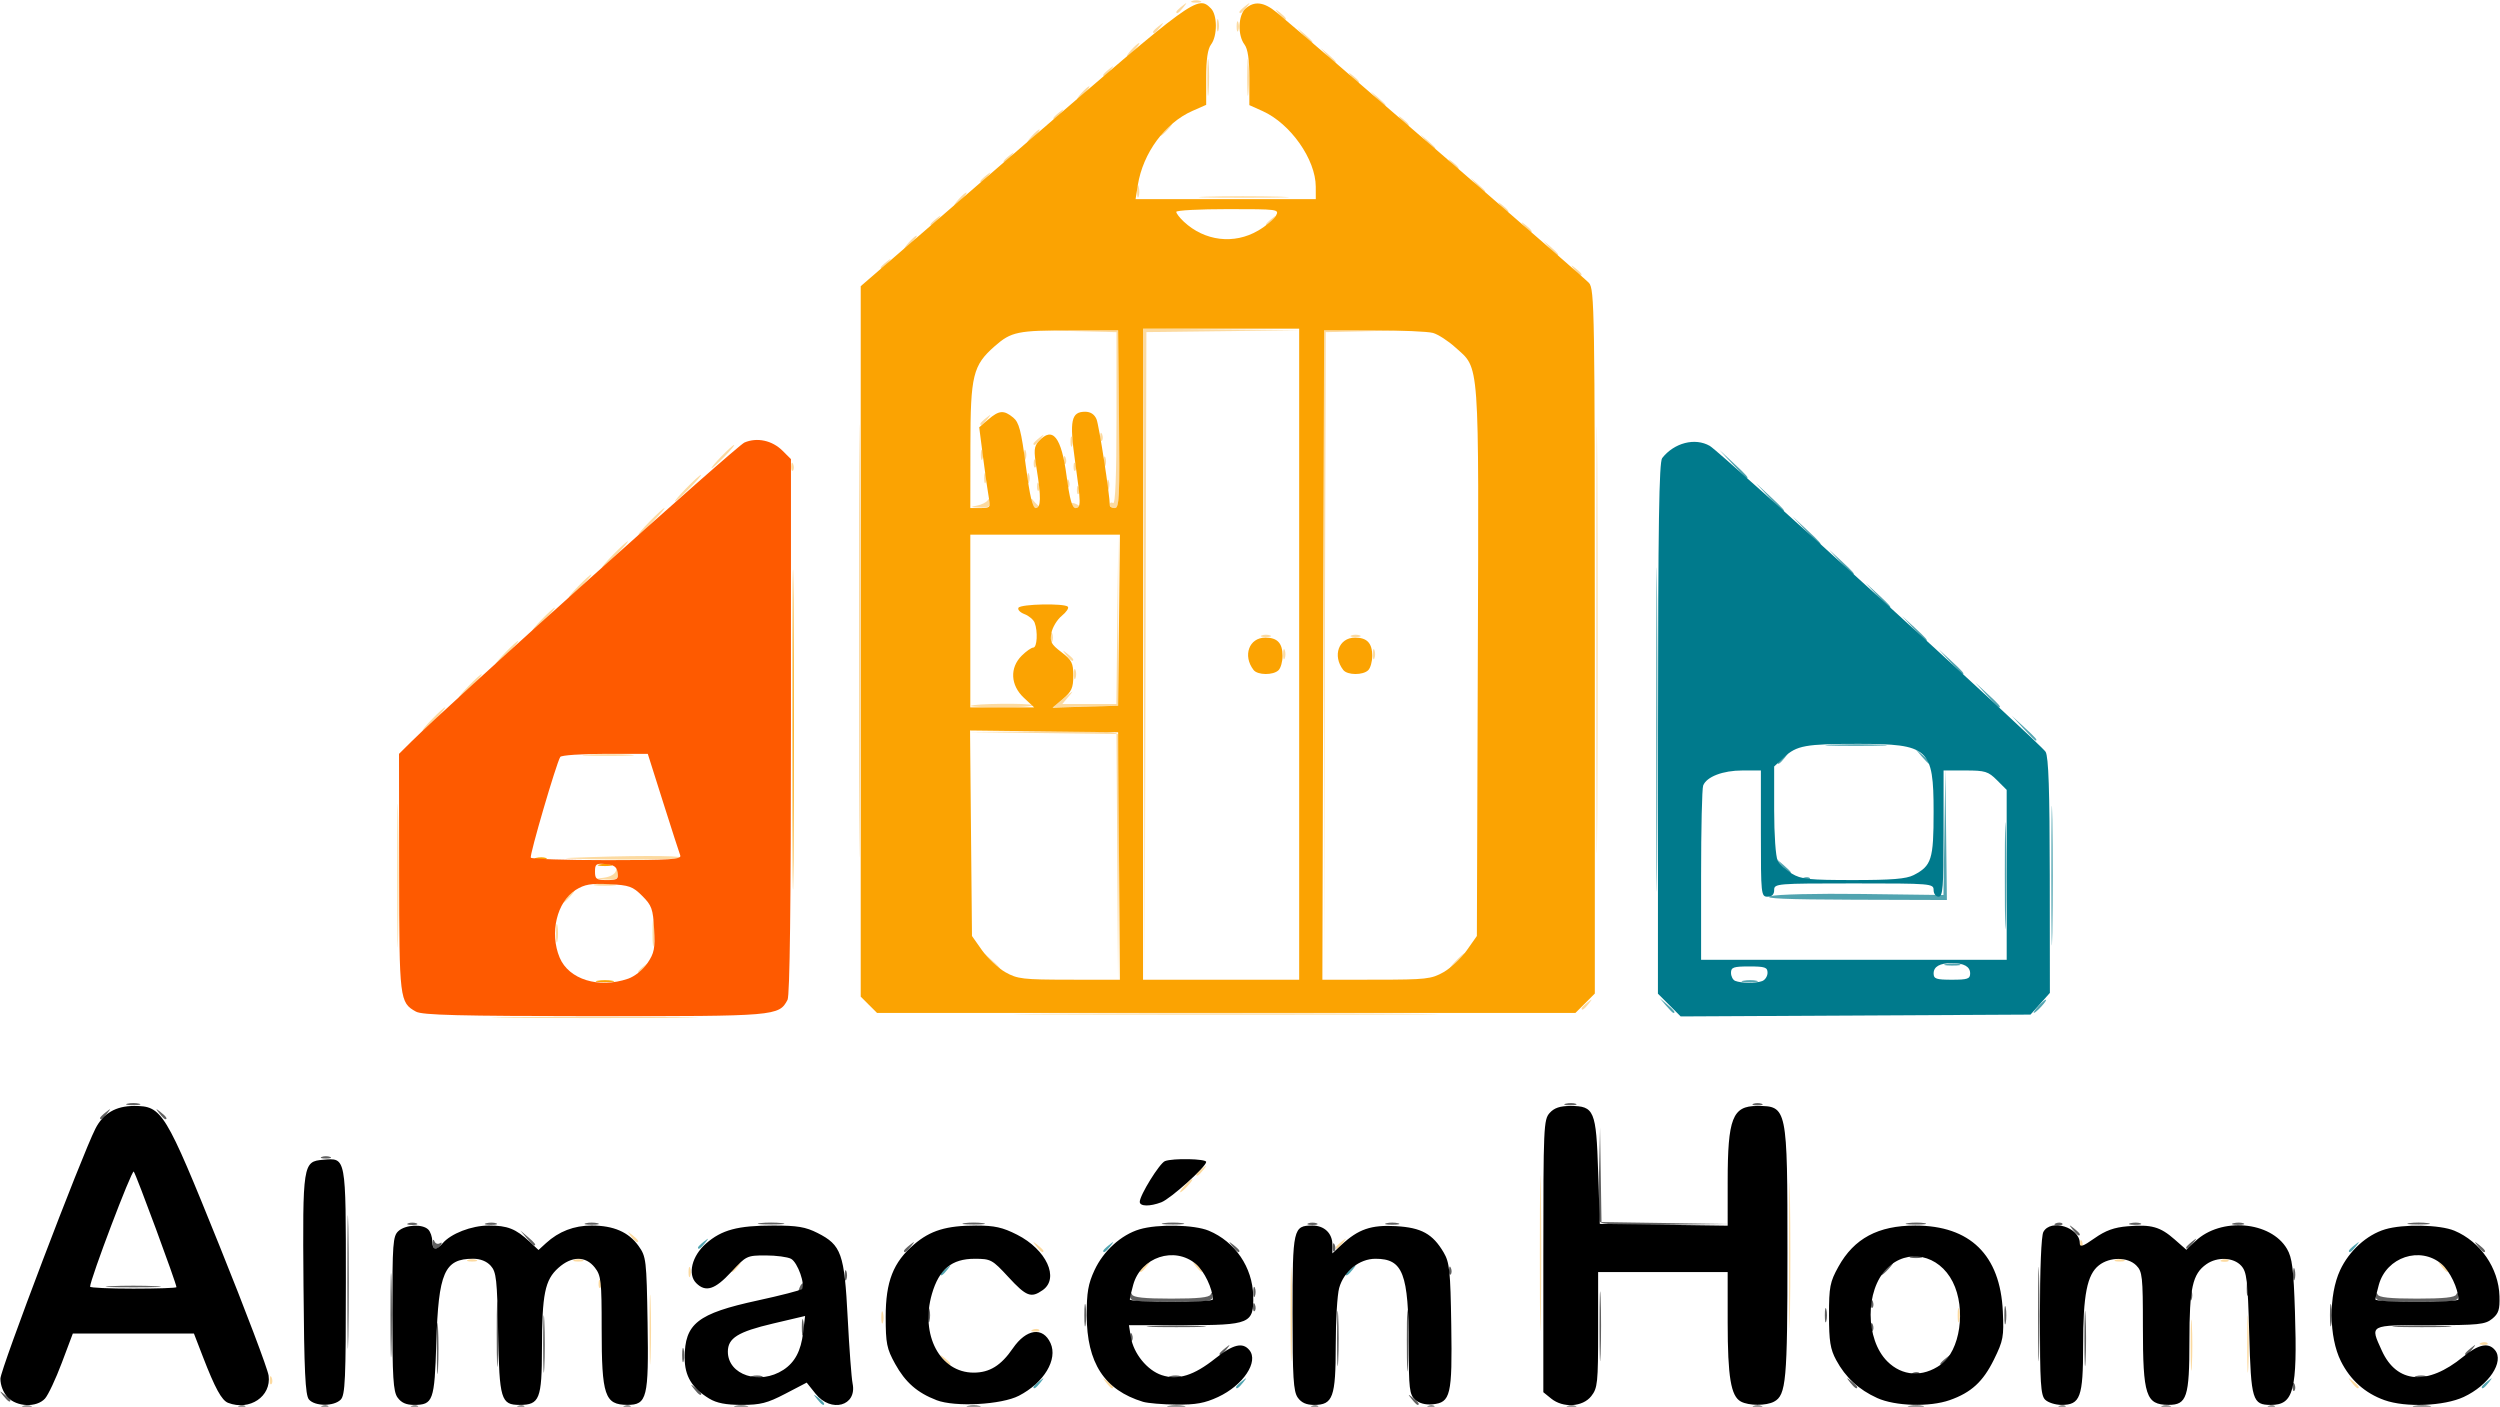 <?xml version="1.0" encoding="UTF-8" standalone="no"?>
<!-- Created with Inkscape (http://www.inkscape.org/) -->

<svg
   width="60.935mm"
   height="34.285mm"
   viewBox="0 0 60.935 34.285"
   version="1.1"
   id="svg1"
   inkscape:version="1.4.2 (ebf0e940d0, 2025-05-08)"
   sodipodi:docname="homealmacen_logo.svg"
   xmlns:inkscape="http://www.inkscape.org/namespaces/inkscape"
   xmlns:sodipodi="http://sodipodi.sourceforge.net/DTD/sodipodi-0.dtd"
   xmlns="http://www.w3.org/2000/svg"
   xmlns:svg="http://www.w3.org/2000/svg">
  <sodipodi:namedview
     id="namedview1"
     pagecolor="#ffffff"
     bordercolor="#000000"
     borderopacity="0.25"
     inkscape:showpageshadow="2"
     inkscape:pageopacity="0.0"
     inkscape:pagecheckerboard="0"
     inkscape:deskcolor="#d1d1d1"
     inkscape:document-units="mm"
     inkscape:zoom="0.5835087"
     inkscape:cx="163.66508"
     inkscape:cy="323.04574"
     inkscape:window-width="1600"
     inkscape:window-height="856"
     inkscape:window-x="0"
     inkscape:window-y="0"
     inkscape:window-maximized="1"
     inkscape:current-layer="layer1" />
  <defs
     id="defs1" />
  <g
     inkscape:label="Capa 1"
     inkscape:groupmode="layer"
     id="layer1"
     transform="translate(-61.494,-63.181)">
    <g
       id="g40"
       transform="matrix(0.306,0,0,0.306,136.637,54.514)">
      <path
         style="fill:#fcdaa0"
         d="m -157.461,138.443 c -0.329,-0.42 -0.32,-0.429 0.1,-0.1 0.441,0.346 0.581,0.563 0.363,0.563 -0.055,0 -0.263,-0.208 -0.463,-0.463 z m 14.699,-5.49 c 1.9e-4,-3.347 0.038,-4.68 0.084,-2.962 0.046,1.718 0.046,4.457 -3.4e-4,6.085 -0.046,1.629 -0.084,0.223 -0.084,-3.124 z m 76.191,2.381 c 4.13e-4,-2.037 0.042,-2.836 0.092,-1.774 0.05,1.061 0.05,2.728 -7.5e-4,3.704 -0.051,0.976 -0.092,0.107 -0.092,-1.93 z m 8.329,3.109 c -0.329,-0.42 -0.32,-0.429 0.1,-0.1 0.441,0.346 0.581,0.563 0.363,0.563 -0.055,0 -0.263,-0.208 -0.463,-0.463 z m -165.839,-0.22 c 0.013,-0.308 0.075,-0.371 0.16,-0.16 0.076,0.191 0.067,0.419 -0.021,0.507 -0.088,0.088 -0.15,-0.068 -0.139,-0.347 z m 30.25,-3.947 c -3e-4,-2.474 0.04,-3.522 0.088,-2.328 0.049,1.193 0.049,3.217 5.5e-4,4.498 -0.049,1.28 -0.089,0.304 -0.089,-2.17 z m 122.76,1.191 c 0,-1.819 0.042,-2.563 0.094,-1.654 0.052,0.909 0.052,2.398 0,3.307 -0.052,0.909 -0.094,0.165 -0.094,-1.654 z m -51.84,-7.276 c -7e-5,-5.53 0.035,-7.83 0.078,-5.111 0.043,2.719 0.043,7.243 1.5e-4,10.054 -0.043,2.811 -0.078,0.586 -0.078,-4.944 z m 19.843,0.132 c 0,-5.166 0.035,-7.279 0.079,-4.696 0.043,2.583 0.043,6.81 0,9.393 -0.043,2.583 -0.079,0.47 -0.079,-4.696 z m -67.357,8.268 c -0.329,-0.42 -0.32,-0.429 0.1,-0.1 0.441,0.346 0.581,0.563 0.363,0.563 -0.055,0 -0.263,-0.208 -0.463,-0.463 z m 122.486,-1.305 c 0.191,-0.076 0.419,-0.067 0.507,0.021 0.088,0.088 -0.068,0.15 -0.347,0.139 -0.308,-0.013 -0.371,-0.075 -0.16,-0.16 z m -115.358,-1.058 c 0.191,-0.076 0.419,-0.067 0.507,0.021 0.088,0.088 -0.068,0.15 -0.347,0.139 -0.308,-0.013 -0.371,-0.075 -0.16,-0.16 z m -12.07,-1.01 c 0.005,-0.437 0.065,-0.583 0.132,-0.326 0.067,0.257 0.063,0.615 -0.01,0.794 -0.072,0.179 -0.127,-0.032 -0.122,-0.468 z m 85.735,-0.132 c 0,-0.509 0.054,-0.718 0.121,-0.463 0.067,0.255 0.067,0.671 0,0.926 -0.067,0.255 -0.121,0.046 -0.121,-0.463 z m -108.255,-2.536 c 0.013,-0.308 0.075,-0.371 0.16,-0.16 0.076,0.191 0.067,0.419 -0.021,0.507 -0.088,0.088 -0.15,-0.068 -0.139,-0.347 z m 7.165,-0.904 c 0,-0.364 0.06,-0.513 0.133,-0.331 0.073,0.182 0.073,0.48 0,0.661 -0.073,0.182 -0.133,0.033 -0.133,-0.331 z m 3.398,-0.1 c 0,-0.055 0.208,-0.263 0.463,-0.463 0.42,-0.329 0.429,-0.32 0.1,0.1 -0.346,0.441 -0.563,0.581 -0.563,0.363 z m 32.544,0 c 0,-0.055 0.208,-0.263 0.463,-0.463 0.42,-0.329 0.429,-0.32 0.1,0.1 -0.346,0.441 -0.563,0.581 -0.563,0.363 z m 4.464,-0.363 c -0.329,-0.42 -0.32,-0.429 0.1,-0.1 0.255,0.2 0.463,0.408 0.463,0.463 0,0.218 -0.217,0.078 -0.563,-0.363 z m 99.219,0 c -0.329,-0.42 -0.32,-0.429 0.1,-0.1 0.441,0.346 0.581,0.563 0.363,0.563 -0.055,0 -0.263,-0.208 -0.463,-0.463 z m -157.195,-0.506 c 0.182,-0.073 0.48,-0.073 0.661,0 0.182,0.073 0.033,0.133 -0.331,0.133 -0.364,0 -0.513,-0.06 -0.331,-0.133 z m 8.467,0 c 0.182,-0.073 0.48,-0.073 0.661,0 0.182,0.073 0.033,0.133 -0.331,0.133 -0.364,0 -0.513,-0.06 -0.331,-0.133 z m 122.767,0 c 0.182,-0.073 0.48,-0.073 0.661,0 0.182,0.073 0.033,0.133 -0.331,0.133 -0.364,0 -0.513,-0.06 -0.331,-0.133 z m 8.483,-0.006 c 0.191,-0.076 0.419,-0.067 0.507,0.021 0.088,0.088 -0.068,0.15 -0.347,0.139 -0.308,-0.013 -0.371,-0.075 -0.16,-0.16 z m -94.44,-1.076 c -0.329,-0.42 -0.32,-0.429 0.1,-0.1 0.255,0.2 0.463,0.408 0.463,0.463 0,0.218 -0.217,0.078 -0.563,-0.363 z m 23.846,0.099 c 0,-0.055 0.208,-0.263 0.463,-0.463 0.42,-0.329 0.429,-0.32 0.1,0.1 -0.346,0.441 -0.563,0.581 -0.563,0.363 z m 59.288,-0.319 c 0.013,-0.308 0.075,-0.371 0.16,-0.16 0.076,0.191 0.067,0.419 -0.021,0.507 -0.088,0.088 -0.15,-0.068 -0.139,-0.347 z m -115.413,-0.573 c -0.329,-0.42 -0.32,-0.429 0.1,-0.1 0.441,0.346 0.581,0.563 0.363,0.563 -0.055,0 -0.263,-0.208 -0.463,-0.463 z m 44.087,-4.035 c 0.263,-0.291 0.538,-0.529 0.611,-0.529 0.073,0 -0.083,0.238 -0.347,0.529 -0.263,0.291 -0.538,0.529 -0.611,0.529 -0.073,0 0.083,-0.238 0.347,-0.529 z m 0.926,-0.894 c 0,-0.055 0.208,-0.263 0.463,-0.463 0.42,-0.329 0.429,-0.32 0.1,0.1 -0.346,0.441 -0.563,0.581 -0.563,0.363 z m -54.57,-12.534 c 3.674,-0.042 9.687,-0.042 13.361,0 3.674,0.042 0.668,0.075 -6.681,0.075 -7.349,0 -10.355,-0.034 -6.681,-0.075 z m 43.259,-0.265 c 7.531,-0.039 19.854,-0.039 27.384,0 7.531,0.039 1.369,0.071 -13.692,0.071 -15.061,0 -21.223,-0.032 -13.692,-0.071 z m 42.003,-0.431 c 0,-0.055 0.208,-0.263 0.463,-0.463 0.42,-0.329 0.429,-0.32 0.1,0.1 -0.346,0.441 -0.563,0.581 -0.563,0.363 z M -213.929,98.028 c 9e-5,-5.093 0.036,-7.139 0.079,-4.547 0.043,2.592 0.043,6.76 -1.6e-4,9.26 -0.043,2.501 -0.079,0.38 -0.079,-4.713 z m 36.785,-18.653 c 0,-15.352 0.032,-21.633 0.071,-13.957 0.039,7.676 0.039,20.237 0,27.914 -0.039,7.676 -0.071,1.396 -0.071,-13.957 z m 58.737,-0.132 c 1e-5,-15.134 0.032,-21.287 0.071,-13.672 0.039,7.615 0.039,19.997 -2e-5,27.517 -0.039,7.52 -0.071,1.289 -0.071,-13.845 z m -38.165,17.401 -0.063,-9.851 -5.887,-0.077 -5.887,-0.077 5.895,-0.061 c 4.529,-0.047 5.925,0.016 6.023,0.271 0.07,0.183 0.095,4.677 0.054,9.988 l -0.073,9.656 z m 2.119,-16.145 -0.065,-25.995 6.284,0.061 6.284,0.061 -6.15,0.076 -6.15,0.076 -0.069,25.858 -0.069,25.858 z m 14.353,-0.066 0.002,-25.797 3.704,-0.011 3.704,-0.011 -3.637,0.084 -3.637,0.084 -0.069,25.723 -0.069,25.723 z m -54.635,25.3 c 0,-0.055 0.208,-0.263 0.463,-0.463 0.42,-0.329 0.429,-0.32 0.1,0.1 -0.346,0.441 -0.563,0.581 -0.563,0.363 z m 28.026,-0.892 -0.641,-0.728 0.728,0.641 c 0.68,0.6 0.849,0.814 0.641,0.814 -0.047,0 -0.375,-0.327 -0.728,-0.728 z m 37.062,0.066 c 0.342,-0.364 0.681,-0.661 0.754,-0.661 0.073,0 -0.147,0.298 -0.489,0.661 -0.342,0.364 -0.681,0.661 -0.754,0.661 -0.073,0 0.147,-0.298 0.489,-0.661 z m -63.944,-2.249 c 0,-0.946 0.048,-1.333 0.107,-0.86 0.059,0.473 0.059,1.247 0,1.72 -0.059,0.473 -0.107,0.086 -0.107,-0.86 z m -7.686,0 c 0,-0.655 0.052,-0.923 0.115,-0.595 0.063,0.327 0.063,0.863 0,1.191 -0.063,0.327 -0.115,0.059 -0.115,-0.595 z m 0.854,-2.91 c 0.263,-0.291 0.538,-0.529 0.611,-0.529 0.073,0 -0.083,0.238 -0.347,0.529 -0.263,0.291 -0.538,0.529 -0.611,0.529 -0.073,0 0.083,-0.238 0.347,-0.529 z m 2.315,-0.983 c 0.4,-0.061 1.055,-0.061 1.455,0 0.4,0.061 0.073,0.11 -0.728,0.11 -0.8,0 -1.128,-0.05 -0.728,-0.11 z m 0.645,-0.53 c 0.507,-0.063 0.891,-0.284 0.962,-0.553 0.084,-0.318 0.127,-0.275 0.149,0.148 0.027,0.524 -0.088,0.59 -0.962,0.553 -0.953,-0.041 -0.959,-0.046 -0.149,-0.148 z m -2.696,-1.58 c 4.568,-0.19 8.864,-0.198 8.864,-0.016 -2.6e-4,0.109 -2.411,0.175 -5.358,0.146 -2.947,-0.029 -4.524,-0.087 -3.506,-0.13 z m 1.389,-8.216 c 0.909,-0.052 2.398,-0.052 3.307,0 0.909,0.052 0.165,0.094 -1.654,0.094 -1.819,0 -2.563,-0.042 -1.654,-0.094 z m -12.369,-2.847 c 0.494,-0.509 0.957,-0.926 1.03,-0.926 0.073,0 -0.272,0.417 -0.765,0.926 -0.494,0.509 -0.957,0.926 -1.03,0.926 -0.073,0 0.272,-0.417 0.765,-0.926 z m 42.889,-1.04 c 0.188,-0.188 4.735,-0.24 4.919,-0.056 0.094,0.094 -1.001,0.17 -2.432,0.17 -1.431,0 -2.55,-0.051 -2.487,-0.114 z m 6.6,0.059 c 0.066,-0.042 0.477,-0.374 0.912,-0.738 0.699,-0.584 0.733,-0.592 0.29,-0.066 l -0.502,0.595 h 2.153 2.153 l 0.078,-6.813 0.078,-6.813 -0.007,6.879 -0.007,6.879 -2.634,0.076 c -1.449,0.042 -2.58,0.042 -2.514,0 z m -46.578,-1.664 c 0.494,-0.509 0.957,-0.926 1.03,-0.926 0.073,0 -0.272,0.417 -0.765,0.926 -0.494,0.509 -0.957,0.926 -1.03,0.926 -0.073,0 0.272,-0.417 0.765,-0.926 z m 48.196,-0.926 c 0,-0.364 0.06,-0.513 0.133,-0.331 0.073,0.182 0.073,0.48 0,0.661 -0.073,0.182 -0.133,0.033 -0.133,-0.331 z m -45.286,-1.72 c 0.494,-0.509 0.957,-0.926 1.03,-0.926 0.073,0 -0.272,0.417 -0.765,0.926 -0.494,0.509 -0.957,0.926 -1.03,0.926 -0.073,0 0.272,-0.417 0.765,-0.926 z m 44.681,0.198 c -0.329,-0.42 -0.32,-0.429 0.1,-0.1 0.255,0.2 0.463,0.408 0.463,0.463 0,0.218 -0.217,0.078 -0.563,-0.363 z m 17.273,-0.066 c 0,-0.364 0.06,-0.513 0.133,-0.331 0.073,0.182 0.073,0.48 0,0.661 -0.073,0.182 -0.133,0.033 -0.133,-0.331 z m 7.144,0 c 0,-0.364 0.06,-0.513 0.133,-0.331 0.073,0.182 0.073,0.48 0,0.661 -0.073,0.182 -0.133,0.033 -0.133,-0.331 z m -25.665,-1.323 c 0,-0.364 0.06,-0.513 0.133,-0.331 0.073,0.182 0.073,0.48 0,0.661 -0.073,0.182 -0.133,0.033 -0.133,-0.331 z m 16.825,-0.175 c 0.182,-0.073 0.48,-0.073 0.661,0 0.182,0.073 0.033,0.133 -0.331,0.133 -0.364,0 -0.513,-0.06 -0.331,-0.133 z m 7.144,0 c 0.182,-0.073 0.48,-0.073 0.661,0 0.182,0.073 0.033,0.133 -0.331,0.133 -0.364,0 -0.513,-0.06 -0.331,-0.133 z m -64.492,-1.28 c 0.494,-0.509 0.957,-0.926 1.03,-0.926 0.073,0 -0.272,0.417 -0.765,0.926 -0.494,0.509 -0.957,0.926 -1.03,0.926 -0.073,0 0.272,-0.417 0.765,-0.926 z m 2.91,-2.646 c 0.494,-0.509 0.957,-0.926 1.03,-0.926 0.073,0 -0.272,0.417 -0.765,0.926 -0.494,0.509 -0.957,0.926 -1.03,0.926 -0.073,0 0.272,-0.417 0.765,-0.926 z m 2.778,-2.514 c 0.568,-0.582 1.093,-1.058 1.166,-1.058 0.073,0 -0.333,0.476 -0.901,1.058 -0.568,0.582 -1.093,1.058 -1.166,1.058 -0.073,0 0.333,-0.476 0.901,-1.058 z M -193.807,69.85 c 0.568,-0.582 1.093,-1.058 1.166,-1.058 0.073,0 -0.333,0.476 -0.901,1.058 -0.568,0.582 -1.093,1.058 -1.166,1.058 -0.073,0 0.333,-0.476 0.901,-1.058 z m 26.061,-1.253 c 0.364,-0.068 0.749,-0.26 0.856,-0.427 0.125,-0.195 0.196,-0.138 0.198,0.159 0.003,0.354 -0.198,0.455 -0.856,0.427 -0.728,-0.031 -0.758,-0.055 -0.198,-0.159 z m 4.237,-0.268 c 0.002,-0.264 0.089,-0.349 0.202,-0.198 0.109,0.146 0.305,0.354 0.437,0.463 0.132,0.109 0.041,0.198 -0.202,0.198 -0.245,0 -0.439,-0.206 -0.437,-0.463 z m 3.171,0.207 c 0,-0.141 0.179,-0.188 0.397,-0.104 0.218,0.084 0.397,0.199 0.397,0.256 0,0.057 -0.179,0.104 -0.397,0.104 -0.218,0 -0.397,-0.115 -0.397,-0.256 z m 3.175,-0.024 c 0,-0.154 0.119,-0.207 0.265,-0.117 0.174,0.107 0.265,-2.2 0.265,-6.724 V 54.784 l -3.373,-0.085 -3.373,-0.085 3.44,0.012 3.44,0.012 0.07,7.078 c 0.061,6.18 0.02,7.078 -0.331,7.078 -0.221,0 -0.401,-0.126 -0.401,-0.28 z m -33.734,-1.307 c 0.568,-0.582 1.093,-1.058 1.166,-1.058 0.073,0 -0.333,0.476 -0.901,1.058 -0.568,0.582 -1.093,1.058 -1.166,1.058 -0.073,0 0.333,-0.476 0.901,-1.058 z m 31.109,0.11 c 0.013,-0.308 0.075,-0.371 0.16,-0.16 0.076,0.191 0.067,0.419 -0.021,0.507 -0.088,0.088 -0.15,-0.068 -0.139,-0.347 z m -3.175,-0.265 c 0.013,-0.308 0.075,-0.371 0.16,-0.16 0.076,0.191 0.067,0.419 -0.021,0.507 -0.088,0.088 -0.15,-0.068 -0.139,-0.347 z m 5.577,-0.11 c 0,-0.364 0.06,-0.513 0.133,-0.331 0.073,0.182 0.073,0.48 0,0.661 -0.073,0.182 -0.133,0.033 -0.133,-0.331 z m -3.196,-0.154 c 0.013,-0.308 0.075,-0.371 0.16,-0.16 0.076,0.191 0.067,0.419 -0.021,0.507 -0.088,0.088 -0.15,-0.068 -0.139,-0.347 z m -6.594,-0.375 c 0,-0.364 0.06,-0.513 0.133,-0.331 0.073,0.182 0.073,0.48 0,0.661 -0.073,0.182 -0.133,0.033 -0.133,-0.331 z m 3.44,0 c 0,-0.364 0.06,-0.513 0.133,-0.331 0.073,0.182 0.073,0.48 0,0.661 -0.073,0.182 -0.133,0.033 -0.133,-0.331 z m -18.806,-0.948 c 0.013,-0.308 0.075,-0.371 0.16,-0.16 0.076,0.191 0.067,0.419 -0.021,0.507 -0.088,0.088 -0.15,-0.068 -0.139,-0.347 z m 22.49,0 c 0.013,-0.308 0.075,-0.371 0.16,-0.16 0.076,0.191 0.067,0.419 -0.021,0.507 -0.088,0.088 -0.15,-0.068 -0.139,-0.347 z m -28.067,-0.772 c 0.494,-0.509 0.957,-0.926 1.03,-0.926 0.073,0 -0.272,0.417 -0.765,0.926 -0.494,0.509 -0.957,0.926 -1.03,0.926 -0.073,0 0.272,-0.417 0.765,-0.926 z m 24.892,0.507 c 0.013,-0.308 0.075,-0.371 0.16,-0.16 0.076,0.191 0.067,0.419 -0.021,0.507 -0.088,0.088 -0.15,-0.068 -0.139,-0.347 z m 5.577,-0.11 c 0,-0.364 0.06,-0.513 0.133,-0.331 0.073,0.182 0.073,0.48 0,0.661 -0.073,0.182 -0.133,0.033 -0.133,-0.331 z m -3.196,-0.154 c 0.013,-0.308 0.075,-0.371 0.16,-0.16 0.076,0.191 0.067,0.419 -0.021,0.507 -0.088,0.088 -0.15,-0.068 -0.139,-0.347 z m -6.594,-0.375 c 0,-0.364 0.06,-0.513 0.133,-0.331 0.073,0.182 0.073,0.48 0,0.661 -0.073,0.182 -0.133,0.033 -0.133,-0.331 z m 3.44,0 c 0,-0.364 0.06,-0.513 0.133,-0.331 0.073,0.182 0.073,0.48 0,0.661 -0.073,0.182 -0.133,0.033 -0.133,-0.331 z M -160.296,63.5 c 0,-0.364 0.06,-0.513 0.133,-0.331 0.073,0.182 0.073,0.48 0,0.661 -0.073,0.182 -0.133,0.033 -0.133,-0.331 z m -2.952,0.165 c 0,-0.055 0.208,-0.263 0.463,-0.463 0.42,-0.329 0.429,-0.32 0.1,0.1 -0.346,0.441 -0.563,0.581 -0.563,0.363 z m 5.313,-0.584 c 0.013,-0.308 0.075,-0.371 0.16,-0.16 0.076,0.191 0.067,0.419 -0.021,0.507 -0.088,0.088 -0.15,-0.068 -0.139,-0.347 z m -9.546,-1.004 c 0,-0.055 0.208,-0.263 0.463,-0.463 0.42,-0.329 0.429,-0.32 0.1,0.1 -0.346,0.441 -0.563,0.581 -0.563,0.363 z m 47.327,-12.269 c -0.329,-0.42 -0.32,-0.429 0.1,-0.1 0.255,0.2 0.463,0.408 0.463,0.463 0,0.218 -0.217,0.078 -0.563,-0.363 z m -55.264,-0.166 c 0,-0.055 0.208,-0.263 0.463,-0.463 0.42,-0.329 0.429,-0.32 0.1,0.1 -0.346,0.441 -0.563,0.581 -0.563,0.363 z m 53.288,-1.554 -0.504,-0.595 0.595,0.504 c 0.559,0.474 0.716,0.687 0.504,0.687 -0.05,0 -0.318,-0.268 -0.595,-0.595 z m -51.039,-0.463 c 0.263,-0.291 0.538,-0.529 0.611,-0.529 0.073,0 -0.083,0.238 -0.347,0.529 -0.263,0.291 -0.538,0.529 -0.611,0.529 -0.073,0 0.083,-0.238 0.347,-0.529 z m 49.046,-1.257 c -0.329,-0.42 -0.32,-0.429 0.1,-0.1 0.441,0.346 0.581,0.563 0.363,0.563 -0.055,0 -0.263,-0.208 -0.463,-0.463 z M -171.45,46.202 c 0,-0.055 0.208,-0.263 0.463,-0.463 0.42,-0.329 0.429,-0.32 0.1,0.1 -0.346,0.441 -0.563,0.581 -0.563,0.363 z m 26.723,0 c 0,-0.055 0.208,-0.263 0.463,-0.463 0.42,-0.329 0.429,-0.32 0.1,0.1 -0.346,0.441 -0.563,0.581 -0.563,0.363 z m 18.752,-1.421 c -0.329,-0.42 -0.32,-0.429 0.1,-0.1 0.441,0.346 0.581,0.563 0.363,0.563 -0.055,0 -0.263,-0.208 -0.463,-0.463 z m -43.226,-0.595 c 0.263,-0.291 0.538,-0.529 0.611,-0.529 0.073,0 -0.083,0.238 -0.347,0.529 -0.263,0.291 -0.538,0.529 -0.611,0.529 -0.073,0 0.083,-0.238 0.347,-0.529 z m 14.207,-0.661 c 0.005,-0.437 0.065,-0.583 0.132,-0.326 0.067,0.257 0.063,0.615 -0.01,0.794 -0.072,0.179 -0.127,-0.031 -0.122,-0.468 z m 5.556,0.464 c 1.556,-0.047 4.176,-0.047 5.821,-3.63e-4 1.645,0.046 0.372,0.085 -2.83,0.085 -3.201,2e-4 -4.548,-0.038 -2.991,-0.085 z m 21.487,-0.927 -0.504,-0.595 0.595,0.504 c 0.327,0.277 0.595,0.545 0.595,0.595 0,0.212 -0.213,0.055 -0.687,-0.504 z m -39.53,-0.298 c 0,-0.055 0.208,-0.263 0.463,-0.463 0.42,-0.329 0.429,-0.32 0.1,0.1 -0.346,0.441 -0.563,0.581 -0.563,0.363 z m 37.537,-1.421 c -0.329,-0.42 -0.32,-0.429 0.1,-0.1 0.441,0.346 0.581,0.563 0.363,0.563 -0.055,0 -0.263,-0.208 -0.463,-0.463 z m -35.685,-0.166 c 0,-0.055 0.208,-0.263 0.463,-0.463 0.42,-0.329 0.429,-0.32 0.1,0.1 -0.346,0.441 -0.563,0.581 -0.563,0.363 z m 33.709,-1.554 -0.504,-0.595 0.595,0.504 c 0.327,0.277 0.595,0.545 0.595,0.595 0,0.212 -0.213,0.055 -0.687,-0.504 z m -31.46,-0.463 c 0.263,-0.291 0.538,-0.529 0.611,-0.529 0.073,0 -0.083,0.238 -0.347,0.529 -0.263,0.291 -0.538,0.529 -0.611,0.529 -0.073,0 0.083,-0.238 0.347,-0.529 z m 10.583,-0.529 c 0.263,-0.291 0.538,-0.529 0.611,-0.529 0.073,0 -0.083,0.238 -0.347,0.529 -0.263,0.291 -0.538,0.529 -0.611,0.529 -0.073,0 0.083,-0.238 0.347,-0.529 z m 18.884,-0.728 c -0.329,-0.42 -0.32,-0.429 0.1,-0.1 0.441,0.346 0.581,0.563 0.363,0.563 -0.055,0 -0.263,-0.208 -0.463,-0.463 z m -27.747,-0.166 c 0,-0.055 0.208,-0.263 0.463,-0.463 0.42,-0.329 0.429,-0.32 0.1,0.1 -0.346,0.441 -0.563,0.581 -0.563,0.363 z m 12.265,-3.207 c -8.1e-4,-1.31 0.044,-1.879 0.099,-1.265 0.056,0.614 0.056,1.686 10e-4,2.381 -0.055,0.696 -0.1,0.193 -0.101,-1.116 z m 3.175,0 c -8.1e-4,-1.31 0.044,-1.879 0.099,-1.265 0.056,0.614 0.056,1.686 0.001,2.381 -0.055,0.696 -0.1,0.193 -0.101,-1.116 z m 10.332,1.654 -0.504,-0.595 0.595,0.504 c 0.327,0.277 0.595,0.545 0.595,0.595 0,0.212 -0.213,0.055 -0.687,-0.504 z m -23.523,-0.463 c 0.263,-0.291 0.538,-0.529 0.611,-0.529 0.073,0 -0.083,0.238 -0.347,0.529 -0.263,0.291 -0.538,0.529 -0.611,0.529 -0.073,0 0.083,-0.238 0.347,-0.529 z m 21.53,-1.257 c -0.329,-0.42 -0.32,-0.429 0.1,-0.1 0.441,0.346 0.581,0.563 0.363,0.563 -0.055,0 -0.263,-0.208 -0.463,-0.463 z m -19.81,-0.166 c 0,-0.055 0.208,-0.263 0.463,-0.463 0.42,-0.329 0.429,-0.32 0.1,0.1 -0.346,0.441 -0.563,0.581 -0.563,0.363 z m 17.834,-1.554 -0.504,-0.595 0.595,0.504 c 0.327,0.277 0.595,0.545 0.595,0.595 0,0.212 -0.213,0.055 -0.687,-0.504 z m -15.585,-0.463 c 0.263,-0.291 0.538,-0.529 0.611,-0.529 0.073,0 -0.083,0.238 -0.347,0.529 -0.263,0.291 -0.538,0.529 -0.611,0.529 -0.073,0 0.083,-0.238 0.347,-0.529 z m 13.733,-1.124 -0.504,-0.595 0.595,0.504 c 0.327,0.277 0.595,0.545 0.595,0.595 0,0.212 -0.213,0.055 -0.687,-0.504 z m -12.013,-0.298 c 0,-0.055 0.208,-0.263 0.463,-0.463 0.42,-0.329 0.429,-0.32 0.1,0.1 -0.346,0.441 -0.563,0.581 -0.563,0.363 z m 5.079,-0.562 c 0.005,-0.437 0.065,-0.583 0.132,-0.326 0.067,0.257 0.063,0.615 -0.01,0.794 -0.072,0.179 -0.127,-0.031 -0.122,-0.468 z m 1.578,0.132 c 0,-0.364 0.06,-0.513 0.133,-0.331 0.073,0.182 0.073,0.48 0,0.661 -0.073,0.182 -0.133,0.033 -0.133,-0.331 z m 3.364,-0.992 c -0.329,-0.42 -0.32,-0.429 0.1,-0.1 0.441,0.346 0.581,0.563 0.363,0.563 -0.055,0 -0.263,-0.208 -0.463,-0.463 z m -8.168,-0.166 c 0,-0.055 0.208,-0.263 0.463,-0.463 0.42,-0.329 0.429,-0.32 0.1,0.1 -0.346,0.441 -0.563,0.581 -0.563,0.363 z m 5.027,0 c 0,-0.055 0.208,-0.263 0.463,-0.463 0.42,-0.329 0.429,-0.32 0.1,0.1 -0.346,0.441 -0.563,0.581 -0.563,0.363 z m -3.77,-0.869 c 0.182,-0.073 0.48,-0.073 0.661,0 0.182,0.073 0.033,0.133 -0.331,0.133 -0.364,0 -0.513,-0.06 -0.331,-0.133 z"
         id="path34" />
      <path
         style="fill:#51a4b0"
         d="m -180.48,139.766 c -0.329,-0.42 -0.32,-0.429 0.1,-0.1 0.255,0.2 0.463,0.408 0.463,0.463 0,0.218 -0.217,0.078 -0.563,-0.363 z m 17.232,-0.96 c 0,-0.055 0.208,-0.263 0.463,-0.463 0.42,-0.329 0.429,-0.32 0.1,0.1 -0.346,0.441 -0.563,0.581 -0.563,0.363 z m 16.14,0 c 0,-0.055 0.208,-0.263 0.463,-0.463 0.42,-0.329 0.429,-0.32 0.1,0.1 -0.346,0.441 -0.563,0.581 -0.563,0.363 z m 99.219,0 c 0,-0.055 0.208,-0.263 0.463,-0.463 0.42,-0.329 0.429,-0.32 0.1,0.1 -0.346,0.441 -0.563,0.581 -0.563,0.363 z m -122.767,-8.996 c 0,-0.055 0.208,-0.263 0.463,-0.463 0.42,-0.329 0.429,-0.32 0.1,0.1 -0.346,0.441 -0.563,0.581 -0.563,0.363 z m 32.279,0 c 0,-0.055 0.208,-0.263 0.463,-0.463 0.42,-0.329 0.429,-0.32 0.1,0.1 -0.346,0.441 -0.563,0.581 -0.563,0.363 z m -19.315,-1.852 c 0,-0.055 0.208,-0.263 0.463,-0.463 0.42,-0.329 0.429,-0.32 0.1,0.1 -0.346,0.441 -0.563,0.581 -0.563,0.363 z m 99.219,0 c 0,-0.055 0.208,-0.263 0.463,-0.463 0.42,-0.329 0.429,-0.32 0.1,0.1 -0.346,0.441 -0.563,0.581 -0.563,0.363 z m -131.498,-0.265 c 0,-0.055 0.208,-0.263 0.463,-0.463 0.42,-0.329 0.429,-0.32 0.1,0.1 -0.346,0.441 -0.563,0.581 -0.563,0.363 z m 77.101,-19.281 -0.504,-0.595 0.595,0.504 c 0.559,0.474 0.716,0.687 0.504,0.687 -0.05,0 -0.318,-0.268 -0.595,-0.595 z m 29.658,0.066 c 0.263,-0.291 0.538,-0.529 0.611,-0.529 0.073,0 -0.083,0.238 -0.347,0.529 -0.263,0.291 -0.538,0.529 -0.611,0.529 -0.073,0 0.083,-0.238 0.347,-0.529 z M -113.645,86.386 c 2e-5,-11.496 0.033,-16.16 0.072,-10.365 0.04,5.795 0.04,15.201 -4e-5,20.902 -0.04,5.701 -0.072,0.959 -0.072,-10.537 z m 31.478,11.642 c 9.5e-5,-4.948 0.036,-6.934 0.079,-4.415 0.044,2.52 0.043,6.568 -1.73e-4,8.996 -0.044,2.428 -0.079,0.367 -0.079,-4.581 z m -24.524,8.412 c 0.329,-0.063 0.805,-0.061 1.058,0.005 0.253,0.066 -0.016,0.118 -0.598,0.115 -0.582,-0.003 -0.789,-0.057 -0.46,-0.12 z m 16.14,-1.323 c 0.329,-0.063 0.805,-0.061 1.058,0.005 0.253,0.066 -0.016,0.118 -0.598,0.115 -0.582,-0.003 -0.789,-0.057 -0.46,-0.12 z m 4.676,-7.089 c 1.52e-4,-3.784 0.037,-5.295 0.083,-3.358 0.045,1.937 0.045,5.032 -2.75e-4,6.879 -0.045,1.847 -0.082,0.262 -0.082,-3.521 z m -18.667,1.679 c 0.509,-0.146 3.674,-0.222 7.337,-0.175 l 6.442,0.083 0.077,-5.027 0.077,-5.027 0.06,5.226 0.06,5.226 -7.474,-0.024 c -5.317,-0.017 -7.216,-0.098 -6.579,-0.281 z m 2.627,-1.463 c 0.191,-0.076 0.419,-0.067 0.507,0.021 0.088,0.088 -0.068,0.15 -0.347,0.139 -0.308,-0.013 -0.371,-0.075 -0.16,-0.16 z m -1.695,-0.944 -0.504,-0.595 0.595,0.504 c 0.327,0.277 0.595,0.545 0.595,0.595 0,0.212 -0.213,0.055 -0.687,-0.504 z m -0.372,-8.236 c 0,-0.055 0.208,-0.263 0.463,-0.463 0.42,-0.329 0.429,-0.32 0.1,0.1 -0.346,0.441 -0.563,0.581 -0.563,0.363 z m 11.484,-0.495 -0.504,-0.595 0.595,0.504 c 0.559,0.474 0.716,0.687 0.504,0.687 -0.05,0 -0.318,-0.268 -0.595,-0.595 z m -7.173,-0.924 c 1.134,-0.05 2.92,-0.049 3.969,6.74e-4 1.048,0.05 0.12,0.091 -2.063,0.09 -2.183,-3.71e-4 -3.041,-0.041 -1.906,-0.091 z m 15.253,-1.324 -0.912,-0.992 0.992,0.912 c 0.924,0.849 1.114,1.073 0.912,1.073 -0.044,0 -0.491,-0.446 -0.992,-0.992 z m -2.91,-2.646 -0.912,-0.992 0.992,0.912 c 0.924,0.849 1.114,1.073 0.912,1.073 -0.044,0 -0.491,-0.446 -0.992,-0.992 z m -2.91,-2.646 -0.912,-0.992 0.992,0.912 c 0.924,0.849 1.114,1.073 0.912,1.073 -0.044,0 -0.491,-0.446 -0.992,-0.992 z m -2.91,-2.646 -0.912,-0.992 0.992,0.912 c 0.924,0.849 1.114,1.073 0.912,1.073 -0.044,0 -0.491,-0.446 -0.992,-0.992 z m -2.91,-2.646 -0.912,-0.992 0.992,0.912 c 0.924,0.849 1.114,1.073 0.912,1.073 -0.044,0 -0.491,-0.446 -0.992,-0.992 z m -2.91,-2.646 -0.912,-0.992 0.992,0.912 c 0.924,0.849 1.114,1.073 0.912,1.073 -0.044,0 -0.491,-0.446 -0.992,-0.992 z m -2.776,-2.514 -1.046,-1.124 1.124,1.046 c 1.046,0.973 1.246,1.203 1.046,1.203 -0.043,0 -0.549,-0.506 -1.124,-1.124 z m -2.91,-2.646 -1.046,-1.124 1.124,1.046 c 1.046,0.973 1.246,1.203 1.046,1.203 -0.043,0 -0.549,-0.506 -1.124,-1.124 z m -2.91,-2.646 -1.046,-1.124 1.124,1.046 c 1.046,0.973 1.246,1.203 1.046,1.203 -0.043,0 -0.549,-0.506 -1.124,-1.124 z"
         id="path35" />
      <path
         style="fill:#fba302"
         d="m -176.357,108.359 -0.649,-0.649 V 79.414 51.119 l 13.026,-11.272 c 13.581,-11.752 13.807,-11.917 14.868,-10.856 0.521,0.521 0.527,2.193 0.011,2.876 -0.267,0.354 -0.388,1.182 -0.388,2.661 v 2.147 l -1.093,0.482 c -2.187,0.965 -3.943,3.351 -4.353,5.915 l -0.178,1.113 h 7.178 7.178 l -0.003,-0.992 c -0.006,-2.166 -2.01,-5.018 -4.229,-6.019 L -146.05,36.697 v -2.158 c 0,-1.488 -0.121,-2.318 -0.388,-2.672 -0.554,-0.733 -0.51,-2.321 0.079,-2.854 0.698,-0.631 1.468,-0.541 2.471,0.29 2.728,2.259 24.505,21.121 24.893,21.56 0.435,0.493 0.463,2.236 0.463,28.562 v 28.037 l -0.773,0.773 -0.773,0.773 h -27.814 -27.814 z m 19.925,-11.852 -0.069,-9.856 -5.898,-0.071 -5.898,-0.071 0.077,8.185 0.077,8.185 0.805,1.144 c 0.443,0.629 1.276,1.411 1.852,1.738 0.957,0.542 1.394,0.594 5.085,0.598 l 4.038,0.004 z m 14.35,-16.073 V 54.504 h -6.218 -6.218 V 80.433 106.362 h 6.218 6.218 z m -3.631,1.257 c -0.883,-1.141 -0.36,-2.58 0.938,-2.58 0.955,0 1.37,0.44 1.37,1.455 0,0.451 -0.143,0.963 -0.318,1.138 -0.416,0.416 -1.665,0.408 -1.99,-0.013 z m 15.129,24.07 c 0.576,-0.326 1.409,-1.108 1.852,-1.738 l 0.805,-1.145 0.074,-21.872 c 0.082,-24.472 0.171,-23.24 -1.802,-25.023 -0.57,-0.515 -1.367,-1.028 -1.77,-1.141 -0.404,-0.113 -2.52,-0.205 -4.703,-0.205 h -3.969 l -0.068,25.863 -0.068,25.863 4.301,-0.004 c 3.963,-0.004 4.383,-0.051 5.348,-0.598 z m -7.985,-24.07 c -0.883,-1.141 -0.36,-2.58 0.938,-2.58 0.955,0 1.37,0.44 1.37,1.455 0,0.451 -0.143,0.963 -0.318,1.138 -0.416,0.416 -1.665,0.408 -1.99,-0.013 z m -25.445,2.209 c -1.064,-0.994 -1.135,-2.382 -0.172,-3.345 0.357,-0.357 0.774,-0.649 0.926,-0.649 0.304,0 0.375,-1.289 0.108,-1.983 -0.093,-0.241 -0.457,-0.549 -0.81,-0.683 -0.353,-0.134 -0.568,-0.363 -0.477,-0.509 0.183,-0.296 3.645,-0.369 3.932,-0.082 0.101,0.101 -0.117,0.428 -0.485,0.728 -0.367,0.299 -0.738,0.909 -0.824,1.355 -0.135,0.704 -0.031,0.906 0.793,1.535 0.833,0.636 0.949,0.865 0.949,1.878 0,0.967 -0.134,1.266 -0.826,1.849 l -0.826,0.695 2.612,-0.076 2.612,-0.076 0.071,-6.813 0.071,-6.813 h -5.958 -5.958 v 6.879 6.879 h 2.542 2.542 z m -2.772,-15.835 c -0.077,-0.4 -0.285,-1.848 -0.461,-3.217 l -0.321,-2.49 0.72,-0.619 c 0.861,-0.74 1.241,-0.77 1.988,-0.156 0.467,0.384 0.638,1.037 1.003,3.836 0.313,2.398 0.541,3.373 0.789,3.373 0.423,0 0.442,-0.859 0.072,-3.142 -0.237,-1.463 -0.214,-1.752 0.175,-2.183 1.106,-1.222 1.801,-0.345 2.217,2.794 0.239,1.805 0.439,2.531 0.698,2.531 0.457,0 0.454,-0.32 -0.036,-3.805 -0.444,-3.164 -0.297,-3.868 0.81,-3.868 0.431,0 0.744,0.205 0.909,0.595 0.201,0.477 1.06,6.041 1.06,6.869 0,0.115 0.181,0.209 0.401,0.209 0.35,0 0.392,-0.898 0.331,-7.078 l -0.07,-7.078 h -3.704 c -4.292,0 -4.81,0.106 -6.122,1.258 -1.742,1.53 -1.935,2.319 -1.942,7.936 l -0.006,4.961 h 0.815 c 0.746,0 0.803,-0.061 0.675,-0.728 z m 21.435,-21.373 c 0.629,-0.368 1.268,-0.904 1.422,-1.191 0.272,-0.508 0.175,-0.521 -3.832,-0.521 -2.261,0 -4.11,0.098 -4.11,0.218 0,0.12 0.268,0.469 0.595,0.776 1.663,1.558 4.006,1.842 5.925,0.717 z m -37.086,39.696 c 2e-5,-11.351 0.033,-15.955 0.072,-10.233 0.04,5.723 0.04,15.009 -4e-5,20.637 -0.04,5.628 -0.072,0.946 -0.072,-10.405 z m -15.538,20.054 c 0.327,-0.063 0.863,-0.063 1.191,0 0.327,0.063 0.059,0.115 -0.595,0.115 -0.655,0 -0.923,-0.052 -0.595,-0.115 z m 0.132,-9.256 c 0.255,-0.067 0.671,-0.067 0.926,0 0.255,0.067 0.046,0.121 -0.463,0.121 -0.509,0 -0.718,-0.054 -0.463,-0.121 z m -5.022,-0.53 c 0.257,-0.067 0.615,-0.063 0.794,0.01 0.179,0.072 -0.032,0.127 -0.468,0.122 -0.437,-0.005 -0.583,-0.065 -0.326,-0.132 z"
         id="path36" />
      <path
         style="fill:#fe5a00"
         d="m -212.431,108.904 c -1.304,-0.722 -1.333,-0.963 -1.343,-11.074 l -0.009,-9.459 1.001,-0.992 c 3.239,-3.211 25.878,-23.537 26.516,-23.808 1.008,-0.428 2.212,-0.167 3.038,0.66 l 0.665,0.665 v 21.28 c 0,14.089 -0.092,21.452 -0.272,21.789 -0.692,1.293 -0.883,1.309 -15.391,1.299 -10.758,-0.007 -13.704,-0.082 -14.205,-0.36 z m 16.895,-2.622 c 0.53,-0.183 1.181,-0.706 1.544,-1.242 0.541,-0.798 0.614,-1.174 0.529,-2.716 -0.087,-1.597 -0.189,-1.881 -0.945,-2.637 -0.759,-0.759 -1.034,-0.857 -2.637,-0.936 -1.456,-0.072 -1.953,0.013 -2.666,0.46 -1.5,0.941 -2.092,3.436 -1.277,5.387 0.73,1.747 3.123,2.486 5.451,1.684 z m -0.832,-8.452 c -0.065,-0.456 -0.285,-0.615 -0.944,-0.678 -0.768,-0.074 -0.86,-0.01 -0.86,0.595 0,0.601 0.107,0.678 0.944,0.678 0.828,0 0.934,-0.073 0.86,-0.595 z m 4.986,-1.372 c -0.08,-0.209 -0.694,-2.114 -1.365,-4.233 l -1.22,-3.854 h -3.41 c -1.876,0 -3.478,0.11 -3.562,0.245 -0.317,0.513 -2.459,7.834 -2.347,8.023 0.065,0.109 2.802,0.198 6.083,0.198 5.073,0 5.944,-0.057 5.82,-0.379 z"
         id="path37" />
      <path
         style="fill:#606060"
         d="m -243.747,140.319 c 0.182,-0.073 0.48,-0.073 0.661,0 0.182,0.073 0.033,0.133 -0.331,0.133 -0.364,0 -0.513,-0.06 -0.331,-0.133 z m 17.214,-0.006 c 0.191,-0.076 0.419,-0.067 0.507,0.021 0.088,0.088 -0.068,0.15 -0.347,0.139 -0.308,-0.013 -0.371,-0.075 -0.16,-0.16 z m 6.615,0 c 0.191,-0.076 0.419,-0.067 0.507,0.021 0.088,0.088 -0.068,0.15 -0.347,0.139 -0.308,-0.013 -0.371,-0.075 -0.16,-0.16 z m 7.144,0 c 0.191,-0.076 0.419,-0.067 0.507,0.021 0.088,0.088 -0.068,0.15 -0.347,0.139 -0.308,-0.013 -0.371,-0.075 -0.16,-0.16 z m 8.467,0 c 0.191,-0.076 0.419,-0.067 0.507,0.021 0.088,0.088 -0.068,0.15 -0.347,0.139 -0.308,-0.013 -0.371,-0.075 -0.16,-0.16 z m 8.467,0 c 0.191,-0.076 0.419,-0.067 0.507,0.021 0.088,0.088 -0.068,0.15 -0.347,0.139 -0.308,-0.013 -0.371,-0.075 -0.16,-0.16 z m 8.847,-0.002 c 0.255,-0.067 0.671,-0.067 0.926,0 0.255,0.067 0.046,0.121 -0.463,0.121 -0.509,0 -0.718,-0.054 -0.463,-0.121 z m 18.521,0 c 0.255,-0.067 0.671,-0.067 0.926,0 0.255,0.067 0.046,0.121 -0.463,0.121 -0.509,0 -0.718,-0.054 -0.463,-0.121 z m 16.007,-0.004 c 0.327,-0.063 0.863,-0.063 1.191,0 0.327,0.063 0.059,0.115 -0.595,0.115 -0.655,0 -0.923,-0.052 -0.595,-0.115 z m 11.394,0.006 c 0.191,-0.076 0.419,-0.067 0.507,0.021 0.088,0.088 -0.068,0.15 -0.347,0.139 -0.308,-0.013 -0.371,-0.075 -0.16,-0.16 z m 9.26,0 c 0.191,-0.076 0.419,-0.067 0.507,0.021 0.088,0.088 -0.068,0.15 -0.347,0.139 -0.308,-0.013 -0.371,-0.075 -0.16,-0.16 z m 11.096,0.006 c 0.182,-0.073 0.48,-0.073 0.661,0 0.182,0.073 0.033,0.133 -0.331,0.133 -0.364,0 -0.513,-0.06 -0.331,-0.133 z m 14.817,0 c 0.182,-0.073 0.48,-0.073 0.661,0 0.182,0.073 0.033,0.133 -0.331,0.133 -0.364,0 -0.513,-0.06 -0.331,-0.133 z m 12.438,-0.012 c 0.329,-0.063 0.805,-0.061 1.058,0.005 0.253,0.066 -0.016,0.118 -0.598,0.115 -0.582,-0.003 -0.789,-0.057 -0.46,-0.12 z m 11.92,0.006 c 0.191,-0.076 0.419,-0.067 0.507,0.021 0.088,0.088 -0.068,0.15 -0.347,0.139 -0.308,-0.013 -0.371,-0.075 -0.16,-0.16 z m 8.186,0.006 c 0.182,-0.073 0.48,-0.073 0.661,0 0.182,0.073 0.033,0.133 -0.331,0.133 -0.364,0 -0.513,-0.06 -0.331,-0.133 z m 8.483,-0.006 c 0.191,-0.076 0.419,-0.067 0.507,0.021 0.088,0.088 -0.068,0.15 -0.347,0.139 -0.308,-0.013 -0.371,-0.075 -0.16,-0.16 z m 11.625,-0.006 c 0.327,-0.063 0.863,-0.063 1.191,0 0.327,0.063 0.06,0.115 -0.595,0.115 -0.655,0 -0.923,-0.052 -0.595,-0.115 z m -79.872,-0.541 c -0.329,-0.42 -0.32,-0.429 0.1,-0.1 0.441,0.346 0.581,0.563 0.363,0.563 -0.055,0 -0.263,-0.208 -0.463,-0.463 z m -112.183,-0.265 c -0.329,-0.42 -0.32,-0.429 0.1,-0.1 0.255,0.2 0.463,0.408 0.463,0.463 0,0.218 -0.217,0.078 -0.563,-0.363 z m 55.033,-0.529 c -0.329,-0.42 -0.32,-0.429 0.1,-0.1 0.255,0.2 0.463,0.408 0.463,0.463 0,0.218 -0.217,0.078 -0.563,-0.363 z m 127.319,-0.22 c 0.013,-0.308 0.075,-0.371 0.16,-0.16 0.076,0.191 0.067,0.419 -0.021,0.507 -0.088,0.088 -0.15,-0.068 -0.139,-0.347 z m -154.948,-8.312 c 0,-4.729 0.036,-6.664 0.08,-4.299 0.044,2.365 0.044,6.234 0,8.599 -0.044,2.365 -0.08,0.43 -0.08,-4.299 z m 7.127,5.292 c 0,-1.819 0.042,-2.563 0.094,-1.654 0.052,0.91 0.052,2.398 0,3.307 -0.052,0.91 -0.094,0.165 -0.094,-1.654 z m 8.469,-0.397 c 4.1e-4,-2.037 0.042,-2.836 0.092,-1.774 0.05,1.061 0.05,2.728 -7.5e-4,3.704 -0.051,0.976 -0.092,0.107 -0.091,-1.93 z m 68.793,-0.265 c 3.7e-4,-2.183 0.041,-3.041 0.091,-1.906 0.05,1.134 0.049,2.92 -6.8e-4,3.969 -0.05,1.048 -0.091,0.12 -0.09,-2.063 z m 35.315,3.373 c -0.329,-0.42 -0.32,-0.429 0.1,-0.1 0.255,0.2 0.463,0.408 0.463,0.463 0,0.218 -0.217,0.078 -0.563,-0.363 z m 14.964,-5.49 c 1.86e-4,-3.347 0.038,-4.68 0.084,-2.962 0.046,1.718 0.046,4.457 -3.37e-4,6.085 -0.046,1.629 -0.084,0.223 -0.084,-3.124 z m -162.526,5.159 c 0,-0.364 0.06,-0.513 0.133,-0.331 0.073,0.182 0.073,0.48 0,0.661 -0.073,0.182 -0.133,0.033 -0.133,-0.331 z m 39.753,-3.572 c 3.3e-4,-2.328 0.041,-3.245 0.09,-2.038 0.049,1.207 0.049,3.112 -6.1e-4,4.233 -0.05,1.121 -0.09,0.133 -0.089,-2.195 z m -8.462,-1.455 c 0,-2.983 0.039,-4.204 0.086,-2.712 0.047,1.492 0.047,3.932 0,5.424 -0.047,1.492 -0.086,0.271 -0.086,-2.712 z m 75.398,1.852 c 0,-1.965 0.042,-2.768 0.093,-1.786 0.051,0.982 0.051,2.59 0,3.572 -0.051,0.982 -0.093,0.179 -0.093,-1.786 z m 20.907,-0.926 c -3.1e-4,-2.474 0.04,-3.521 0.088,-2.328 0.049,1.193 0.049,3.217 5.5e-4,4.498 -0.049,1.28 -0.089,0.304 -0.089,-2.17 z m 38.625,0.926 c 0,-1.965 0.042,-2.768 0.093,-1.786 0.051,0.982 0.051,2.59 0,3.572 -0.051,0.982 -0.093,0.179 -0.093,-1.786 z m -106.13,2.992 c 0.257,-0.067 0.615,-0.063 0.794,0.01 0.179,0.072 -0.032,0.127 -0.468,0.122 -0.437,-0.005 -0.583,-0.065 -0.326,-0.132 z m 33.337,0 c 0.257,-0.067 0.615,-0.063 0.794,0.01 0.179,0.072 -0.032,0.127 -0.468,0.122 -0.437,-0.005 -0.583,-0.065 -0.326,-0.132 z m 99.219,0 c 0.257,-0.067 0.615,-0.063 0.794,0.01 0.179,0.072 -0.031,0.127 -0.468,0.122 -0.437,-0.005 -0.583,-0.065 -0.326,-0.132 z m -40.073,-0.262 c 0.191,-0.076 0.419,-0.067 0.507,0.021 0.088,0.088 -0.068,0.15 -0.347,0.139 -0.308,-0.013 -0.371,-0.075 -0.16,-0.16 z m -98.049,-1.407 c 0,-0.509 0.054,-0.718 0.121,-0.463 0.067,0.255 0.067,0.671 0,0.926 -0.067,0.255 -0.121,0.046 -0.121,-0.463 z m 100.216,0.694 c 0,-0.055 0.208,-0.263 0.463,-0.463 0.42,-0.329 0.429,-0.32 0.1,0.1 -0.346,0.441 -0.563,0.581 -0.563,0.363 z m -57.415,-0.794 c 0,-0.055 0.208,-0.263 0.463,-0.463 0.42,-0.329 0.429,-0.32 0.1,0.1 -0.346,0.441 -0.563,0.581 -0.563,0.363 z m 99.219,0 c 0,-0.055 0.208,-0.263 0.463,-0.463 0.42,-0.329 0.429,-0.32 0.1,0.1 -0.346,0.441 -0.563,0.581 -0.563,0.363 z m -106.342,-1.377 c 0.013,-0.308 0.075,-0.371 0.16,-0.16 0.076,0.191 0.067,0.419 -0.021,0.507 -0.088,0.088 -0.15,-0.068 -0.139,-0.347 z m -26.148,-0.772 c 0.003,-0.582 0.057,-0.789 0.12,-0.46 0.063,0.329 0.061,0.805 -0.005,1.058 -0.066,0.253 -0.118,-0.016 -0.115,-0.598 z m 22.502,-0.926 c 0,-0.8 0.05,-1.128 0.11,-0.728 0.061,0.4 0.061,1.055 0,1.455 -0.061,0.4 -0.11,0.073 -0.11,-0.728 z m 62.648,0.904 c 0.013,-0.308 0.075,-0.371 0.16,-0.16 0.076,0.191 0.067,0.419 -0.021,0.507 -0.088,0.088 -0.15,-0.068 -0.139,-0.347 z m 36.571,-0.904 c 0,-0.8 0.05,-1.128 0.11,-0.728 0.061,0.4 0.061,1.055 0,1.455 -0.061,0.4 -0.11,0.073 -0.11,-0.728 z m -93.808,0.862 c 1.055,-0.05 2.781,-0.05 3.836,0 1.055,0.05 0.192,0.091 -1.918,0.091 -2.11,0 -2.973,-0.041 -1.918,-0.091 z m 67.872,-0.862 c 0,-0.655 0.052,-0.923 0.115,-0.595 0.063,0.327 0.063,0.863 0,1.191 -0.063,0.327 -0.115,0.059 -0.115,-0.595 z m 31.347,0.862 c 1.055,-0.05 2.781,-0.05 3.836,0 1.055,0.05 0.192,0.091 -1.918,0.091 -2.11,0 -2.973,-0.041 -1.918,-0.091 z m -117.083,-0.862 c 0,-0.509 0.054,-0.718 0.121,-0.463 0.067,0.255 0.067,0.671 0,0.926 -0.067,0.255 -0.121,0.046 -0.121,-0.463 z m 71.438,0 c 0,-0.509 0.054,-0.718 0.121,-0.463 0.067,0.255 0.067,0.671 0,0.926 -0.067,0.255 -0.121,0.046 -0.121,-0.463 z m -45.549,-0.683 c 0.013,-0.308 0.075,-0.371 0.16,-0.16 0.076,0.191 0.067,0.419 -0.021,0.507 -0.088,0.088 -0.15,-0.068 -0.139,-0.347 z m 49.212,-0.265 c 0.013,-0.308 0.075,-0.371 0.16,-0.16 0.076,0.191 0.067,0.419 -0.021,0.507 -0.088,0.088 -0.15,-0.068 -0.139,-0.347 z m -59.002,-0.573 c 0.013,-0.277 0.075,-0.33 0.154,-0.132 0.096,0.237 0.981,0.331 3.132,0.331 2.151,0 3.036,-0.093 3.132,-0.331 0.08,-0.198 0.142,-0.144 0.154,0.132 0.019,0.417 -0.305,0.463 -3.286,0.463 -2.981,0 -3.305,-0.046 -3.286,-0.463 z m 84.423,-0.066 c 0,-0.364 0.06,-0.513 0.133,-0.331 0.073,0.182 0.073,0.48 0,0.661 -0.073,0.182 -0.133,0.033 -0.133,-0.331 z m 14.796,0.066 c 0.012,-0.277 0.075,-0.33 0.154,-0.132 0.096,0.237 0.981,0.331 3.132,0.331 2.151,0 3.036,-0.093 3.132,-0.331 0.08,-0.198 0.142,-0.144 0.154,0.132 0.019,0.417 -0.305,0.463 -3.286,0.463 -2.981,0 -3.305,-0.046 -3.286,-0.463 z m -89.408,-0.331 c 0,-0.364 0.06,-0.513 0.133,-0.331 0.073,0.182 0.073,0.48 0,0.661 -0.073,0.182 -0.133,0.033 -0.133,-0.331 z m 79.13,-0.265 c 0,-0.509 0.054,-0.718 0.121,-0.463 0.067,0.255 0.067,0.671 0,0.926 -0.067,0.255 -0.121,0.046 -0.121,-0.463 z m -115.27,-0.078 c 0.099,-0.261 0.247,-0.408 0.329,-0.326 0.082,0.082 1.7e-4,0.295 -0.181,0.474 -0.261,0.259 -0.292,0.229 -0.148,-0.148 z m -54.852,-0.119 c 0.982,-0.051 2.59,-0.051 3.572,0 0.982,0.051 0.179,0.093 -1.786,0.093 -1.965,0 -2.768,-0.042 -1.786,-0.093 z m 58.449,-0.862 c 0,-0.364 0.06,-0.513 0.133,-0.331 0.073,0.182 0.073,0.48 0,0.661 -0.073,0.182 -0.133,0.033 -0.133,-0.331 z m 115.368,-0.132 c 0.005,-0.437 0.065,-0.583 0.132,-0.326 0.067,0.257 0.063,0.615 -0.01,0.794 -0.072,0.179 -0.127,-0.032 -0.122,-0.468 z m -67.235,-0.287 c 0.013,-0.308 0.075,-0.371 0.16,-0.16 0.076,0.191 0.067,0.419 -0.021,0.507 -0.088,0.088 -0.15,-0.068 -0.139,-0.347 z m 34.772,-0.11 c 0.263,-0.291 0.538,-0.529 0.611,-0.529 0.073,0 -0.083,0.238 -0.347,0.529 -0.263,0.291 -0.538,0.529 -0.611,0.529 -0.073,0 0.083,-0.238 0.347,-0.529 z m 2.056,-0.977 c 0.257,-0.067 0.615,-0.063 0.794,0.01 0.179,0.072 -0.031,0.127 -0.468,0.122 -0.437,-0.005 -0.583,-0.065 -0.326,-0.132 z m -80.24,-0.446 c 0,-0.055 0.208,-0.263 0.463,-0.463 0.42,-0.329 0.429,-0.32 0.1,0.1 -0.346,0.441 -0.563,0.581 -0.563,0.363 z m 26.16,-0.363 c -0.329,-0.42 -0.32,-0.429 0.1,-0.1 0.255,0.2 0.463,0.408 0.463,0.463 0,0.218 -0.217,0.078 -0.563,-0.363 z m 7.992,0.044 c 0.013,-0.308 0.075,-0.371 0.16,-0.16 0.076,0.191 0.067,0.419 -0.021,0.507 -0.088,0.088 -0.15,-0.068 -0.139,-0.347 z m 91.227,-0.044 c -0.329,-0.42 -0.32,-0.429 0.1,-0.1 0.441,0.346 0.581,0.563 0.363,0.563 -0.055,0 -0.263,-0.208 -0.463,-0.463 z m -162.929,-0.265 c 0.013,-0.279 0.074,-0.331 0.155,-0.131 0.074,0.183 0.261,0.254 0.417,0.158 0.167,-0.103 0.206,-0.05 0.094,0.131 -0.285,0.462 -0.689,0.366 -0.666,-0.158 z m 139.679,0.363 c 0,-0.055 0.208,-0.263 0.463,-0.463 0.42,-0.329 0.429,-0.32 0.1,0.1 -0.346,0.441 -0.563,0.581 -0.563,0.363 z m -132.185,-0.76 -0.504,-0.595 0.595,0.504 c 0.559,0.474 0.716,0.687 0.504,0.687 -0.05,0 -0.318,-0.268 -0.595,-0.595 z m 123.155,-0.661 c -0.329,-0.42 -0.32,-0.429 0.1,-0.1 0.255,0.2 0.463,0.408 0.463,0.463 0,0.218 -0.217,0.078 -0.563,-0.363 z m -132.589,-0.506 c 0.182,-0.073 0.48,-0.073 0.661,0 0.182,0.073 0.033,0.133 -0.331,0.133 -0.364,0 -0.513,-0.06 -0.331,-0.133 z m 6.223,-0.008 c 0.257,-0.067 0.615,-0.063 0.794,0.01 0.179,0.072 -0.032,0.127 -0.468,0.122 -0.437,-0.005 -0.583,-0.065 -0.326,-0.132 z m 7.932,9.7e-4 c 0.255,-0.067 0.671,-0.067 0.926,0 0.255,0.067 0.046,0.121 -0.463,0.121 -0.509,0 -0.718,-0.054 -0.463,-0.121 z m 13.891,-0.009 c 0.473,-0.059 1.247,-0.059 1.72,0 0.473,0.059 0.086,0.107 -0.86,0.107 -0.946,0 -1.333,-0.048 -0.86,-0.107 z m 16.272,0.002 c 0.4,-0.061 1.055,-0.061 1.455,0 0.4,0.061 0.073,0.11 -0.728,0.11 -0.8,0 -1.128,-0.05 -0.728,-0.11 z m 15.875,0 c 0.4,-0.061 1.055,-0.061 1.455,0 0.4,0.061 0.073,0.11 -0.728,0.11 -0.8,0 -1.128,-0.05 -0.728,-0.11 z m 11.509,0.014 c 0.182,-0.073 0.48,-0.073 0.661,0 0.182,0.073 0.033,0.133 -0.331,0.133 -0.364,0 -0.513,-0.06 -0.331,-0.133 z m 6.218,-0.007 c 0.255,-0.067 0.671,-0.067 0.926,0 0.255,0.067 0.046,0.121 -0.463,0.121 -0.509,0 -0.718,-0.054 -0.463,-0.121 z m 16.983,-0.162 c -0.073,-0.189 -0.095,-1.945 -0.05,-3.903 l 0.083,-3.559 0.058,3.765 0.058,3.765 5.093,0.078 5.093,0.078 -5.102,0.06 c -3.986,0.047 -5.13,-0.015 -5.234,-0.284 z m 24.56,0.154 c 0.402,-0.061 0.997,-0.059 1.323,0.004 0.325,0.063 -0.004,0.113 -0.731,0.111 -0.728,-0.002 -0.994,-0.053 -0.592,-0.114 z m 11.787,0.009 c 0.191,-0.076 0.419,-0.067 0.507,0.021 0.088,0.088 -0.068,0.15 -0.347,0.139 -0.308,-0.013 -0.371,-0.075 -0.16,-0.16 z m 5.942,-0.003 c 0.257,-0.067 0.615,-0.063 0.794,0.01 0.179,0.072 -0.031,0.127 -0.468,0.122 -0.437,-0.005 -0.583,-0.065 -0.326,-0.132 z m 8.202,0 c 0.257,-0.067 0.615,-0.063 0.794,0.01 0.179,0.072 -0.031,0.127 -0.468,0.122 -0.437,-0.005 -0.583,-0.065 -0.326,-0.132 z m 14.018,-0.006 c 0.4,-0.061 1.055,-0.061 1.455,0 0.4,0.061 0.073,0.11 -0.728,0.11 -0.8,0 -1.128,-0.05 -0.728,-0.11 z M -219.935,120.474 c 0.182,-0.073 0.48,-0.073 0.661,0 0.182,0.073 0.033,0.133 -0.331,0.133 -0.364,0 -0.513,-0.06 -0.331,-0.133 z m -17.661,-3.1 c 0,-0.055 0.208,-0.263 0.463,-0.463 0.42,-0.329 0.429,-0.32 0.1,0.1 -0.346,0.441 -0.563,0.581 -0.563,0.363 z m 4.729,-0.363 c -0.329,-0.42 -0.32,-0.429 0.1,-0.1 0.441,0.346 0.581,0.563 0.363,0.563 -0.055,0 -0.263,-0.208 -0.463,-0.463 z m -2.546,-0.778 c 0.255,-0.067 0.671,-0.067 0.926,0 0.255,0.067 0.046,0.121 -0.463,0.121 -0.509,0 -0.718,-0.054 -0.463,-0.121 z m 114.57,-9.7e-4 c 0.257,-0.067 0.615,-0.063 0.794,0.01 0.179,0.072 -0.032,0.127 -0.468,0.122 -0.437,-0.005 -0.583,-0.065 -0.326,-0.132 z m 14.944,0.008 c 0.182,-0.073 0.48,-0.073 0.661,0 0.182,0.073 0.033,0.133 -0.331,0.133 -0.364,0 -0.513,-0.06 -0.331,-0.133 z"
         id="path38" />
      <path
         style="fill:#007a8c"
         d="m -112.6,108.38 -0.906,-0.906 0.008,-21.127 c 0.006,-16.197 0.084,-21.222 0.331,-21.536 0.964,-1.223 2.617,-1.646 3.792,-0.971 0.879,0.506 26.391,23.748 26.75,24.37 0.235,0.407 0.324,3.064 0.331,9.88 l 0.009,9.322 -0.772,0.864 -0.772,0.864 -13.932,0.073 -13.932,0.073 z m 7.406,-1.914 c 0.23,-0.088 0.419,-0.386 0.419,-0.661 0,-0.431 -0.204,-0.501 -1.455,-0.501 -1.258,0 -1.455,0.069 -1.455,0.507 0,0.279 0.149,0.567 0.331,0.641 0.479,0.193 1.675,0.201 2.161,0.015 z m 16.558,-0.605 c 0,-0.545 -0.49,-0.822 -1.455,-0.822 -0.965,0 -1.455,0.277 -1.455,0.822 0,0.431 0.204,0.501 1.455,0.501 1.251,0 1.455,-0.07 1.455,-0.501 z m 2.91,-7.854 v -6.767 l -0.773,-0.773 c -0.698,-0.698 -0.943,-0.773 -2.514,-0.773 h -1.74 v 5.027 c 0,4.292 -0.058,5.027 -0.397,5.027 -0.22,0 -0.397,-0.235 -0.397,-0.529 0,-0.514 -0.176,-0.529 -6.35,-0.529 -6.174,0 -6.35,0.015 -6.35,0.529 0,0.353 -0.176,0.529 -0.529,0.529 -0.511,0 -0.529,-0.176 -0.529,-5.027 v -5.027 h -1.468 c -1.562,0 -2.86,0.499 -3.13,1.202 -0.09,0.236 -0.164,3.455 -0.164,7.154 V 104.775 h 12.171 12.171 z m -7.411,0.022 c 1.43,-0.739 1.59,-1.247 1.59,-5.029 0,-5.082 -0.381,-5.424 -6.044,-5.424 -4.157,0 -4.868,0.129 -5.872,1.067 l -0.784,0.733 v 3.483 c 0,1.955 0.123,3.714 0.281,4.009 0.155,0.289 0.661,0.757 1.124,1.04 0.738,0.45 1.35,0.514 4.891,0.515 3.075,7.52e-4 4.232,-0.094 4.813,-0.394 z"
         id="path39" />
      <path
         style="fill:#000000"
         d="m -244.958,139.617 c -0.349,-0.371 -0.575,-0.953 -0.575,-1.479 0,-0.735 6.471,-17.761 7.568,-19.912 0.622,-1.221 1.624,-1.809 3.078,-1.809 2.232,0 2.466,0.383 6.795,11.113 2.084,5.166 3.849,9.83 3.923,10.365 0.227,1.661 -1.51,2.83 -3.227,2.171 -0.51,-0.196 -1.041,-1.167 -2.008,-3.672 l -0.715,-1.852 h -4.822 -4.822 l -0.88,2.338 c -0.484,1.286 -1.086,2.566 -1.338,2.844 -0.663,0.733 -2.241,0.677 -2.976,-0.106 z m 13.448,-8.765 c 0,-0.292 -3.23,-9.033 -3.403,-9.209 -0.156,-0.159 -3.476,8.6 -3.476,9.169 0,0.086 1.548,0.157 3.44,0.157 1.892,0 3.44,-0.053 3.44,-0.117 z m 10.55,8.941 c -0.288,-0.347 -0.377,-2.217 -0.431,-9.062 -0.076,-9.711 -0.048,-9.892 1.562,-10.028 1.841,-0.155 1.813,-0.307 1.813,9.737 0,7.791 -0.054,9.012 -0.416,9.374 -0.547,0.547 -2.067,0.534 -2.528,-0.021 z m 7.06,-0.151 c -0.344,-0.491 -0.412,-1.597 -0.412,-6.706 0,-5.591 0.042,-6.156 0.484,-6.556 0.564,-0.51 1.915,-0.579 2.374,-0.12 0.175,0.175 0.318,0.591 0.318,0.926 0,0.708 0.319,0.784 0.81,0.192 0.657,-0.791 2.316,-1.436 3.695,-1.436 1.49,0 2.147,0.258 3.233,1.271 l 0.726,0.677 0.597,-0.546 c 1.02,-0.933 2.236,-1.402 3.635,-1.402 1.75,0 2.949,0.521 3.736,1.624 0.61,0.856 0.638,1.092 0.721,6.131 0.098,5.974 -0.041,6.536 -1.614,6.529 -1.8,-0.009 -2.044,-0.733 -2.044,-6.063 0,-3.829 -0.046,-4.239 -0.548,-4.878 -0.734,-0.933 -1.839,-0.922 -2.901,0.03 -1.073,0.961 -1.299,2.077 -1.307,6.441 -0.007,4.005 -0.192,4.473 -1.772,4.473 -1.495,0 -1.622,-0.423 -1.719,-5.728 -0.078,-4.277 -0.142,-4.862 -0.591,-5.358 -0.324,-0.358 -0.826,-0.556 -1.406,-0.556 -2.281,0 -2.756,1.086 -2.927,6.697 -0.142,4.635 -0.253,4.944 -1.781,4.944 -0.622,0 -1.017,-0.178 -1.304,-0.588 z m 24.832,0.088 c -1.386,-0.845 -1.961,-1.799 -1.961,-3.253 0,-2.726 1.017,-3.525 5.821,-4.568 1.819,-0.395 3.394,-0.801 3.5,-0.903 0.324,-0.31 -0.316,-2.13 -0.849,-2.415 -0.275,-0.147 -1.185,-0.268 -2.023,-0.268 -1.488,0 -1.551,0.03 -2.745,1.323 -1.295,1.402 -2.032,1.634 -2.786,0.88 -0.702,-0.702 -0.338,-2.168 0.784,-3.151 1.244,-1.09 2.524,-1.433 5.351,-1.433 1.924,0 2.578,0.11 3.535,0.595 1.894,0.96 2.134,1.638 2.397,6.754 0.125,2.433 0.301,4.792 0.392,5.242 0.361,1.785 -1.716,2.354 -2.95,0.808 l -0.708,-0.888 -1.703,0.888 c -1.437,0.749 -1.979,0.888 -3.47,0.887 -1.263,-7e-4 -2,-0.143 -2.584,-0.499 z m 5.907,-2.295 c 0.912,-0.597 1.395,-1.51 1.567,-2.962 l 0.157,-1.327 -2.562,0.604 c -2.788,0.657 -3.59,1.157 -3.59,2.237 0,1.863 2.53,2.69 4.428,1.448 z m 12.19,2.414 c -1.532,-0.587 -2.483,-1.421 -3.295,-2.891 -0.667,-1.208 -0.75,-1.621 -0.751,-3.739 -10e-4,-2.819 0.599,-4.351 2.266,-5.778 1.294,-1.108 2.577,-1.498 4.923,-1.498 1.483,0 2.119,0.141 3.276,0.728 2.337,1.184 3.392,3.469 2.039,4.417 -0.928,0.65 -1.298,0.508 -2.73,-1.043 -1.292,-1.399 -1.396,-1.455 -2.696,-1.455 -1.815,0 -2.823,0.83 -3.394,2.795 -0.949,3.264 0.645,6.273 3.324,6.273 1.271,0 2.18,-0.564 3.122,-1.937 1.071,-1.56 2.393,-1.742 3,-0.411 0.593,1.301 -0.521,3.154 -2.517,4.187 -1.39,0.72 -5.091,0.919 -6.566,0.354 z m 16.454,0.134 c -3.079,-0.937 -4.482,-3.093 -4.488,-6.897 -0.003,-1.813 0.118,-2.509 0.622,-3.591 0.716,-1.538 2.122,-2.813 3.583,-3.251 1.444,-0.433 4.361,-0.375 5.519,0.109 2.096,0.875 3.486,2.916 3.538,5.192 0.05,2.213 -0.238,2.334 -5.528,2.334 h -4.371 l 0.154,0.951 c 0.211,1.303 1.303,2.647 2.46,3.028 1.293,0.427 2.557,0.032 4.272,-1.334 1.407,-1.12 2.171,-1.308 2.705,-0.664 0.766,0.923 -0.488,2.806 -2.49,3.738 -1.057,0.492 -1.768,0.621 -3.328,0.606 -1.091,-0.011 -2.283,-0.111 -2.648,-0.222 z m 5.556,-8.153 c -0.006,-0.851 -0.682,-2.265 -1.349,-2.827 -1.707,-1.436 -4.377,-0.551 -4.99,1.654 -0.149,0.536 -0.272,1.064 -0.272,1.174 -8.1e-4,0.109 1.487,0.198 3.306,0.198 1.819,0 3.307,-0.089 3.306,-0.198 z m 6.763,7.812 c -0.344,-0.491 -0.412,-1.599 -0.412,-6.728 0,-6.745 0.052,-6.971 1.587,-6.971 0.943,0 1.587,0.619 1.587,1.524 v 0.692 l 0.728,-0.681 c 1.332,-1.246 2.36,-1.6 4.331,-1.488 2.029,0.115 2.929,0.611 3.805,2.098 0.469,0.796 0.538,1.457 0.605,5.793 0.086,5.589 -0.05,6.163 -1.495,6.302 -0.559,0.054 -1.062,-0.081 -1.383,-0.372 -0.452,-0.409 -0.505,-0.86 -0.511,-4.318 -0.009,-5.748 -0.453,-6.904 -2.649,-6.904 -1.286,0 -2.521,0.996 -2.892,2.332 -0.149,0.536 -0.272,2.586 -0.272,4.554 -0.002,4.144 -0.223,4.755 -1.721,4.755 -0.626,0 -1.02,-0.177 -1.308,-0.588 z m 20.189,0.082 -0.625,-0.506 v -10.844 c 0,-10.292 0.026,-10.872 0.504,-11.4 0.365,-0.404 0.821,-0.557 1.656,-0.557 1.898,0 2.05,0.361 2.205,5.233 l 0.132,4.16 5.093,0.072 5.093,0.072 0.001,-3.511 c 0.002,-5.045 0.383,-6.025 2.341,-6.025 2.406,0 2.42,0.068 2.42,11.721 0,10.197 -0.101,11.314 -1.069,11.832 -0.628,0.336 -2.005,0.332 -2.641,-0.009 -0.794,-0.425 -1.049,-1.953 -1.051,-6.281 l -0.001,-4.035 h -5.159 -5.159 v 4.595 c 0,4.248 -0.041,4.647 -0.548,5.292 -0.682,0.868 -2.242,0.961 -3.193,0.191 z m 25.966,-0.045 c -1.468,-0.665 -2.518,-1.636 -3.265,-3.021 -0.47,-0.871 -0.57,-1.502 -0.571,-3.572 -6.6e-4,-2.268 0.073,-2.646 0.752,-3.871 1.245,-2.246 3.162,-3.272 6.113,-3.272 4.374,0 6.771,2.346 6.979,6.83 0.094,2.027 0.038,2.329 -0.707,3.844 -0.869,1.766 -1.808,2.627 -3.523,3.232 -1.594,0.562 -4.34,0.482 -5.778,-0.169 z m 5.063,-2.654 c 1.554,-1.098 2.039,-4.447 0.956,-6.595 -1.103,-2.188 -3.612,-2.702 -5.24,-1.074 -1.744,1.744 -1.73,5.649 0.027,7.405 1.186,1.186 2.81,1.287 4.258,0.264 z m 8.317,2.789 c -0.354,-0.354 -0.416,-1.334 -0.416,-6.632 0,-3.779 0.107,-6.417 0.274,-6.728 0.58,-1.084 2.901,-0.37 2.901,0.893 0,0.347 0.243,0.266 1.18,-0.395 0.874,-0.616 1.557,-0.863 2.634,-0.952 1.892,-0.157 2.589,0.038 3.734,1.043 l 0.943,0.828 0.716,-0.683 c 2.026,-1.933 6.008,-1.596 7.3,0.617 0.412,0.705 0.522,1.579 0.632,5.011 0.2,6.253 -0.1,7.414 -1.911,7.414 -1.478,0 -1.587,-0.36 -1.733,-5.701 -0.117,-4.265 -0.191,-4.893 -0.636,-5.384 -0.611,-0.674 -1.905,-0.732 -2.772,-0.125 -1.109,0.777 -1.354,1.884 -1.354,6.116 0,4.476 -0.204,5.097 -1.669,5.09 -1.801,-0.009 -2.036,-0.725 -2.036,-6.231 0,-3.996 -0.043,-4.391 -0.529,-4.878 -0.684,-0.684 -2.109,-0.687 -2.974,-0.007 -0.945,0.744 -1.259,2.344 -1.259,6.415 0,4.086 -0.225,4.704 -1.716,4.704 -0.491,0 -1.079,-0.187 -1.308,-0.416 z m 27.034,0.038 c -1.555,-0.555 -2.729,-1.604 -3.478,-3.107 -0.959,-1.924 -0.986,-5.26 -0.059,-7.25 0.716,-1.538 2.122,-2.813 3.583,-3.251 1.444,-0.433 4.361,-0.375 5.519,0.109 2.065,0.863 3.525,2.982 3.591,5.212 0.032,1.075 -0.07,1.39 -0.586,1.808 -0.558,0.453 -1.084,0.506 -4.961,0.506 -4.892,0 -4.774,-0.063 -3.824,2.03 1.191,2.624 3.642,2.81 6.47,0.493 1.224,-1.003 2.016,-1.172 2.539,-0.542 0.766,0.923 -0.488,2.806 -2.49,3.738 -1.562,0.727 -4.631,0.851 -6.305,0.253 z m 5.886,-8.023 c -0.006,-0.851 -0.682,-2.265 -1.349,-2.827 -1.707,-1.436 -4.377,-0.551 -4.99,1.654 -0.149,0.536 -0.272,1.064 -0.272,1.174 -8.12e-4,0.109 1.487,0.198 3.306,0.198 1.819,0 3.307,-0.089 3.306,-0.198 z m -105.038,-7.773 c 0,-0.528 1.582,-3.082 2.01,-3.247 0.634,-0.243 3.282,-0.189 3.282,0.067 0,0.382 -2.838,2.934 -3.574,3.214 -0.922,0.35 -1.717,0.334 -1.717,-0.035 z"
         id="path40" />
    </g>
  </g>
</svg>
